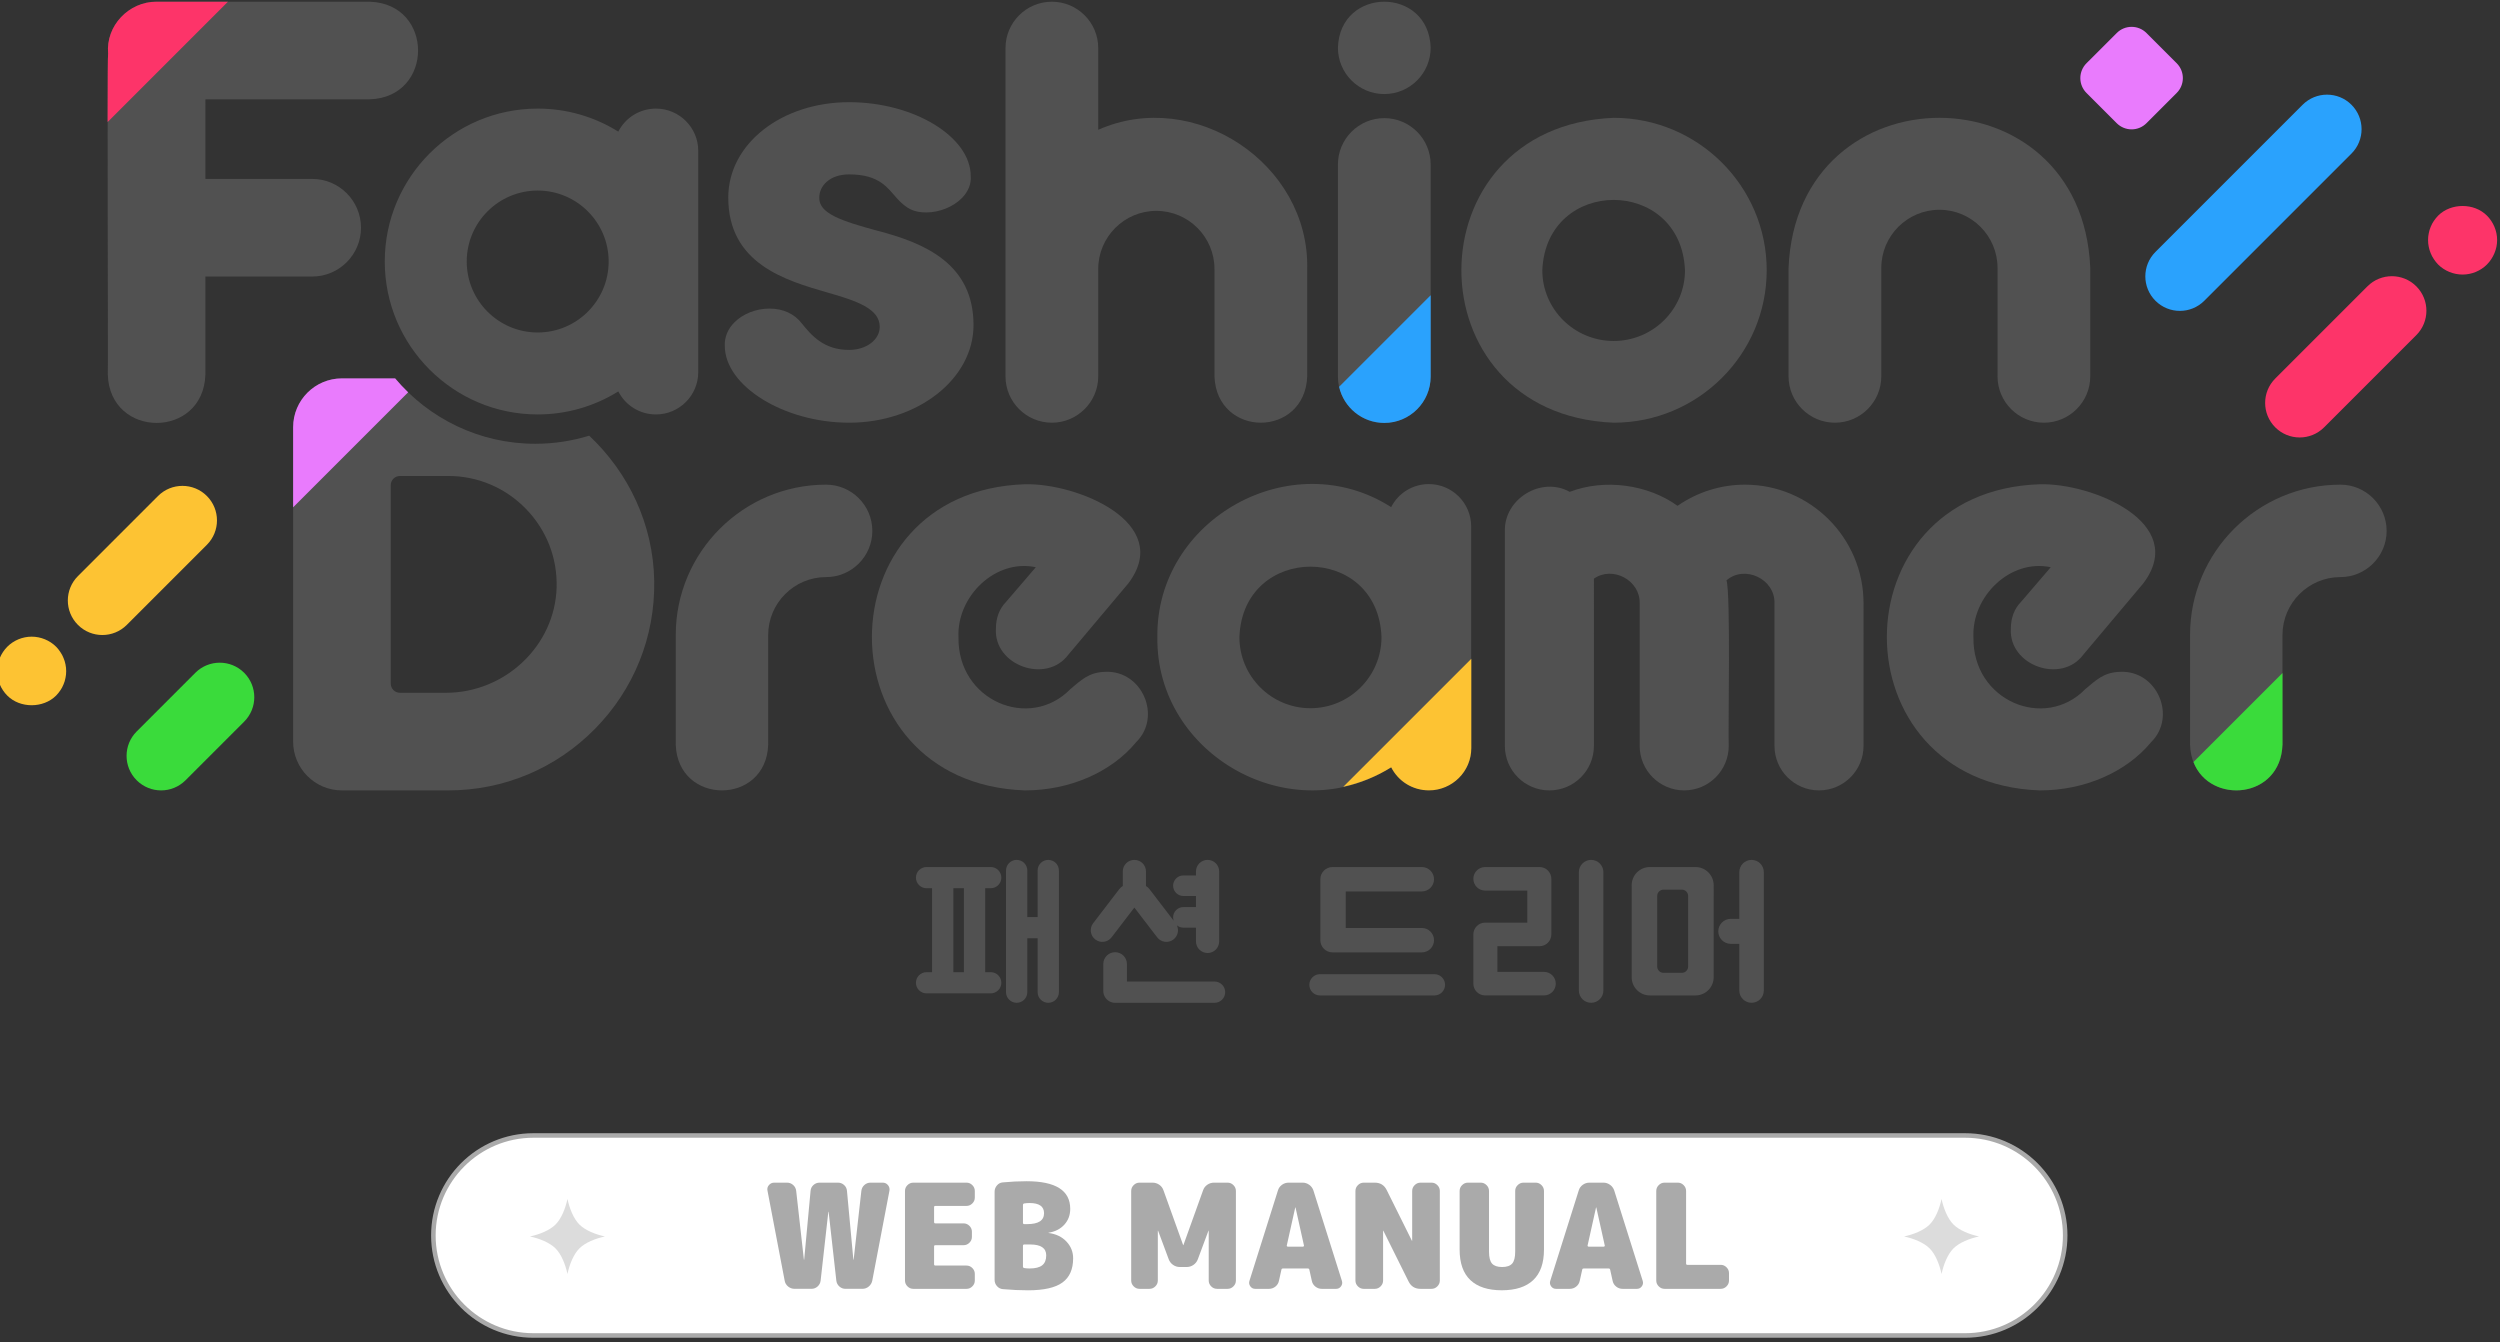 <?xml version="1.0" encoding="utf-8"?>
<!-- Generator: Adobe Illustrator 27.7.0, SVG Export Plug-In . SVG Version: 6.00 Build 0)  -->
<svg version="1.1" id="レイヤー_1" xmlns="http://www.w3.org/2000/svg" xmlns:xlink="http://www.w3.org/1999/xlink" x="0px"
	 y="0px" width="200px" height="107.382px" viewBox="0 0 200 107.382" style="enable-background:new 0 0 200 107.382;"
	 xml:space="preserve">
<rect x="0" y="0" width="200" height="107.382" fill="#333333" stroke="none"/>
<style type="text/css">
	.st0{fill:#FFFFFF;}
	.st1{fill:#AAAAAA;}
	.st2{fill:#DCDCDC;}
	.st3{fill:#515151;}
	.st4{fill:#E97BFD;}
	.st5{fill:#FDC333;}
	.st6{fill:#3ADB3B;}
	.st7{fill:#FD3469;}
	.st8{fill:#2AA2FD;}
</style>
<path class="st0" d="M42.67,106.839c-4.412,0-8-3.589-8-8s3.589-8,8-8h114.545c4.412,0,8.001,3.589,8.001,8c0,4.412-3.589,8-8.001,8
	H42.67z"/>
<path class="st1" d="M157.215,91.02c4.311,0,7.818,3.507,7.818,7.818c0,4.311-3.507,7.818-7.818,7.818H42.67
	c-4.311,0-7.818-3.507-7.818-7.818s3.507-7.818,7.818-7.818H157.215 M157.215,90.657H42.67c-4.519,0-8.182,3.663-8.182,8.182l0,0
	c0,4.519,3.663,8.182,8.182,8.182h114.545c4.519,0,8.182-3.663,8.182-8.182l0,0C165.397,94.32,161.734,90.657,157.215,90.657
	L157.215,90.657z"/>
<g>
	<path class="st1" d="M70.619,94.612c0.17,0,0.31,0.066,0.419,0.198c0.108,0.132,0.147,0.283,0.116,0.454l-1.373,7.191
		c-0.039,0.186-0.132,0.341-0.279,0.465c-0.147,0.124-0.318,0.186-0.512,0.186h-1.35c-0.186,0-0.349-0.062-0.489-0.186
		s-0.221-0.279-0.244-0.465l-0.617-5.504c0-0.008-0.004-0.012-0.012-0.012s-0.012,0.004-0.012,0.012l-0.617,5.504
		c-0.023,0.186-0.105,0.341-0.244,0.465c-0.14,0.124-0.303,0.186-0.489,0.186h-1.35c-0.194,0-0.366-0.062-0.518-0.186
		c-0.151-0.124-0.243-0.279-0.274-0.465l-1.373-7.191c-0.039-0.171-0.002-0.322,0.111-0.454c0.112-0.132,0.254-0.198,0.425-0.198
		h1.024c0.186,0,0.349,0.062,0.489,0.186s0.221,0.279,0.244,0.466l0.617,5.504c0,0.008,0.004,0.012,0.012,0.012
		s0.012-0.004,0.012-0.012l0.512-5.504c0.015-0.186,0.093-0.341,0.233-0.466c0.14-0.124,0.303-0.186,0.489-0.186h1.466
		c0.186,0,0.349,0.062,0.489,0.186s0.217,0.279,0.233,0.466l0.512,5.504c0,0.008,0.004,0.012,0.012,0.012s0.012-0.004,0.012-0.012
		l0.617-5.504c0.023-0.186,0.105-0.341,0.244-0.466c0.14-0.124,0.303-0.186,0.489-0.186H70.619z"/>
	<path class="st1" d="M77.322,94.612c0.178,0,0.333,0.066,0.465,0.198c0.132,0.132,0.198,0.287,0.198,0.465v0.535
		c0,0.178-0.066,0.334-0.198,0.465c-0.132,0.132-0.287,0.198-0.465,0.198h-2.49c-0.07,0-0.105,0.031-0.105,0.093v1.199
		c0,0.07,0.035,0.105,0.105,0.105h2.257c0.178,0,0.333,0.066,0.466,0.198c0.132,0.132,0.198,0.287,0.198,0.465v0.419
		c0,0.178-0.066,0.334-0.198,0.465c-0.132,0.132-0.287,0.198-0.466,0.198h-2.257c-0.07,0-0.105,0.031-0.105,0.093v1.431
		c0,0.07,0.035,0.105,0.105,0.105h2.49c0.178,0,0.333,0.066,0.465,0.198c0.132,0.132,0.198,0.287,0.198,0.466v0.535
		c0,0.179-0.066,0.334-0.198,0.466c-0.132,0.132-0.287,0.198-0.465,0.198h-4.259c-0.179,0-0.334-0.066-0.466-0.198
		c-0.132-0.132-0.198-0.287-0.198-0.466v-7.168c0-0.178,0.066-0.333,0.198-0.465c0.132-0.132,0.287-0.198,0.466-0.198H77.322z"/>
	<path class="st1" d="M83.885,98.638c0.597,0.078,1.074,0.307,1.431,0.687s0.535,0.826,0.535,1.338c0,0.877-0.285,1.523-0.855,1.938
		s-1.488,0.623-2.752,0.623c-0.644,0-1.315-0.031-2.013-0.093c-0.186-0.016-0.343-0.095-0.471-0.238s-0.192-0.312-0.192-0.506
		v-7.052c0-0.186,0.062-0.353,0.186-0.5s0.279-0.229,0.465-0.244c0.659-0.062,1.295-0.093,1.908-0.093
		c2.327,0,3.491,0.737,3.491,2.211c0,0.497-0.157,0.917-0.471,1.263c-0.314,0.345-0.735,0.561-1.263,0.646
		c-0.008,0-0.012,0.004-0.012,0.012C83.873,98.635,83.877,98.638,83.885,98.638z M81.837,96.404v1.42
		c0,0.07,0.035,0.105,0.105,0.105h0.244c0.892,0,1.338-0.291,1.338-0.873c0-0.543-0.388-0.814-1.164-0.814
		c-0.148,0-0.291,0.012-0.431,0.035C81.868,96.292,81.837,96.335,81.837,96.404z M82.36,101.478c0.465,0,0.805-0.085,1.018-0.256
		c0.213-0.17,0.32-0.434,0.32-0.791c0-0.582-0.427-0.873-1.28-0.873h-0.477c-0.07,0-0.105,0.035-0.105,0.105v1.652
		c0,0.07,0.031,0.113,0.093,0.128C82.069,101.466,82.213,101.478,82.36,101.478z"/>
	<path class="st1" d="M98.209,94.612c0.178,0,0.333,0.066,0.465,0.198c0.132,0.132,0.198,0.287,0.198,0.465v7.168
		c0,0.179-0.066,0.334-0.198,0.466c-0.132,0.132-0.287,0.198-0.465,0.198H97.36c-0.179,0-0.334-0.066-0.466-0.198
		c-0.131-0.132-0.197-0.287-0.197-0.466v-3.98c0-0.008-0.004-0.012-0.011-0.012c-0.008,0-0.012,0.004-0.012,0.012l-0.849,2.281
		c-0.07,0.186-0.186,0.336-0.349,0.448c-0.163,0.113-0.346,0.169-0.547,0.169h-0.535c-0.202,0-0.384-0.056-0.547-0.169
		c-0.163-0.112-0.279-0.262-0.349-0.448l-0.849-2.281c0-0.008-0.004-0.012-0.012-0.012s-0.012,0.004-0.012,0.012v3.98
		c0,0.179-0.066,0.334-0.198,0.466c-0.132,0.132-0.287,0.198-0.465,0.198h-0.803c-0.179,0-0.334-0.066-0.466-0.198
		c-0.132-0.132-0.198-0.287-0.198-0.466v-7.168c0-0.178,0.066-0.333,0.198-0.465c0.132-0.132,0.287-0.198,0.466-0.198h1.036
		c0.202,0,0.384,0.056,0.547,0.169c0.163,0.113,0.275,0.262,0.337,0.448l1.571,4.375c0,0.008,0.004,0.012,0.012,0.012
		s0.012-0.004,0.012-0.012l1.571-4.375c0.062-0.186,0.175-0.335,0.337-0.448c0.163-0.112,0.345-0.169,0.547-0.169H98.209z"/>
	<path class="st1" d="M105.074,95.241l2.281,7.238c0.047,0.155,0.021,0.299-0.076,0.431c-0.097,0.132-0.227,0.198-0.39,0.198h-1.14
		c-0.194,0-0.366-0.06-0.518-0.18c-0.151-0.12-0.246-0.273-0.285-0.46l-0.198-0.896c-0.016-0.062-0.054-0.093-0.116-0.093h-1.99
		c-0.078,0-0.12,0.031-0.128,0.093l-0.198,0.896c-0.039,0.186-0.134,0.339-0.285,0.46c-0.151,0.12-0.324,0.18-0.518,0.18h-1.094
		c-0.163,0-0.293-0.066-0.39-0.198c-0.097-0.132-0.122-0.275-0.076-0.431l2.281-7.238c0.054-0.186,0.161-0.338,0.32-0.454
		c0.159-0.116,0.339-0.175,0.541-0.175h1.117c0.194,0,0.37,0.058,0.529,0.175C104.902,94.903,105.012,95.055,105.074,95.241z
		 M103.026,99.732h1.21c0.023,0,0.044-0.01,0.064-0.029c0.019-0.019,0.025-0.041,0.017-0.064l-0.675-3.037
		c0-0.008-0.004-0.012-0.012-0.012s-0.012,0.004-0.012,0.012l-0.675,3.037c-0.008,0.023-0.002,0.045,0.017,0.064
		C102.982,99.723,103.003,99.732,103.026,99.732z"/>
	<path class="st1" d="M114.523,94.612c0.178,0,0.333,0.066,0.465,0.198c0.132,0.132,0.198,0.287,0.198,0.465v7.168
		c0,0.179-0.066,0.334-0.198,0.466c-0.132,0.132-0.287,0.198-0.465,0.198h-0.885c-0.442,0-0.76-0.198-0.954-0.593l-2.013-4.05
		c0-0.008-0.004-0.012-0.012-0.012s-0.012,0.004-0.012,0.012v3.98c0,0.179-0.066,0.334-0.198,0.466
		c-0.132,0.132-0.287,0.198-0.466,0.198h-0.884c-0.179,0-0.334-0.066-0.466-0.198c-0.132-0.132-0.198-0.287-0.198-0.466v-7.168
		c0-0.178,0.066-0.333,0.198-0.465c0.132-0.132,0.287-0.198,0.466-0.198h0.884c0.442,0,0.76,0.198,0.954,0.593l2.013,4.05
		c0,0.008,0.004,0.012,0.012,0.012c0.007,0,0.012-0.004,0.012-0.012v-3.98c0-0.178,0.066-0.333,0.198-0.465
		c0.132-0.132,0.287-0.198,0.465-0.198h0.886C114.523,94.613,114.523,94.612,114.523,94.612z"/>
	<path class="st1" d="M122.854,94.612c0.178,0,0.333,0.066,0.466,0.198c0.132,0.132,0.198,0.287,0.198,0.465v4.689
		c0,1.086-0.287,1.901-0.861,2.444s-1.412,0.814-2.513,0.814s-1.939-0.271-2.513-0.814s-0.861-1.357-0.861-2.444v-4.689
		c0-0.178,0.066-0.333,0.198-0.465c0.132-0.132,0.287-0.198,0.466-0.198h1.024c0.178,0,0.333,0.066,0.465,0.198
		c0.132,0.132,0.198,0.287,0.198,0.465v4.864c0,0.45,0.081,0.766,0.244,0.949c0.163,0.182,0.43,0.273,0.803,0.273
		c0.372,0,0.64-0.091,0.803-0.273s0.244-0.498,0.244-0.949v-4.864c0-0.178,0.066-0.333,0.198-0.465
		c0.132-0.132,0.287-0.198,0.466-0.198H122.854z"/>
	<path class="st1" d="M129.138,95.241l2.281,7.238c0.047,0.155,0.021,0.299-0.076,0.431c-0.097,0.132-0.227,0.198-0.39,0.198h-1.14
		c-0.194,0-0.366-0.06-0.518-0.18c-0.151-0.12-0.246-0.273-0.285-0.46l-0.198-0.896c-0.016-0.062-0.054-0.093-0.116-0.093h-1.99
		c-0.078,0-0.12,0.031-0.128,0.093l-0.198,0.896c-0.039,0.186-0.134,0.339-0.285,0.46c-0.151,0.12-0.324,0.18-0.518,0.18h-1.094
		c-0.163,0-0.293-0.066-0.39-0.198c-0.097-0.132-0.122-0.275-0.076-0.431l2.281-7.238c0.054-0.186,0.161-0.338,0.32-0.454
		c0.159-0.116,0.339-0.175,0.541-0.175h1.117c0.194,0,0.37,0.058,0.529,0.175C128.966,94.903,129.076,95.055,129.138,95.241z
		 M127.09,99.732h1.21c0.023,0,0.044-0.01,0.064-0.029c0.019-0.019,0.025-0.041,0.017-0.064l-0.675-3.037
		c0-0.008-0.004-0.012-0.012-0.012s-0.012,0.004-0.012,0.012l-0.675,3.037c-0.008,0.023-0.002,0.045,0.017,0.064
		C127.045,99.723,127.067,99.732,127.09,99.732z"/>
	<path class="st1" d="M137.656,101.187c0.179,0,0.333,0.066,0.466,0.198c0.132,0.132,0.198,0.287,0.198,0.465v0.593
		c0,0.179-0.066,0.334-0.198,0.466s-0.287,0.198-0.466,0.198h-4.491c-0.179,0-0.334-0.066-0.466-0.198
		c-0.132-0.132-0.198-0.287-0.198-0.466v-7.168c0-0.178,0.066-0.333,0.198-0.465c0.132-0.132,0.287-0.198,0.466-0.198h1.059
		c0.178,0,0.333,0.066,0.465,0.198c0.132,0.132,0.198,0.287,0.198,0.465v5.807c0,0.07,0.035,0.105,0.104,0.105H137.656z"/>
</g>
<path class="st2" d="M46.352,97.962c-0.472-0.472-0.794-1.296-0.955-2.045c-0.16,0.75-0.483,1.574-0.955,2.046
	c-0.472,0.471-1.296,0.794-2.045,0.955c0.75,0.16,1.574,0.483,2.045,0.955c0.472,0.472,0.794,1.296,0.955,2.045
	c0.16-0.75,0.483-1.574,0.954-2.046c0.472-0.472,1.296-0.794,2.045-0.955C47.647,98.757,46.823,98.434,46.352,97.962z"/>
<path class="st2" d="M156.279,97.962c-0.472-0.472-0.794-1.296-0.955-2.045c-0.16,0.75-0.483,1.574-0.955,2.046
	c-0.472,0.471-1.296,0.794-2.045,0.955c0.75,0.16,1.574,0.483,2.045,0.955c0.472,0.472,0.794,1.296,0.955,2.045
	c0.16-0.75,0.483-1.574,0.954-2.046c0.472-0.472,1.296-0.794,2.045-0.955C157.575,98.757,156.751,98.434,156.279,97.962z"/>
<g>
	<g>
		<path class="st3" d="M139.593,38.773c-1.942,0-3.811,0.599-5.389,1.693c-2.367-1.706-5.825-2.192-8.627-1.118
			c-2.263-1.264-5.257,0.546-5.188,3.152c0,0,0,17.17,0,17.17c0,1.967,1.595,3.562,3.562,3.562c1.967,0,3.562-1.595,3.562-3.562
			V46.292c1.499-1.053,3.709,0.135,3.661,1.97c0,0,0,11.407,0,11.407c0,1.967,1.595,3.562,3.562,3.562
			c1.967,0,3.562-1.595,3.562-3.562c-0.059-1.3,0.169-12.236-0.181-13.24c1.464-1.266,3.897-0.101,3.842,1.833
			c0,0,0,11.407,0,11.407c0,1.967,1.595,3.562,3.562,3.562c1.967,0,3.562-1.595,3.562-3.562V48.263
			C149.083,43.03,144.827,38.773,139.593,38.773z"/>
		<path class="st3" d="M66.088,38.773c-6.632,0-12.028,5.396-12.028,12.028v8.766c0.154,4.883,7.24,4.889,7.395,0
			c0,0,0-8.766,0-8.766c0-2.555,2.079-4.634,4.633-4.634c2.039,0,3.698-1.658,3.698-3.697
			C69.786,40.431,68.127,38.773,66.088,38.773z"/>
		<path class="st3" d="M88.449,53.746c-1.367,0.02-1.996,0.709-2.809,1.373c-3.269,3.367-9.048,0.937-8.961-4.138
			c-0.15-3.259,2.94-6.294,6.186-5.603l-2.379,2.772c-0.54,0.553-0.814,1.281-0.814,2.154c-0.165,2.94,4.03,4.427,5.783,2.085
			l4.817-5.725c3.649-4.839-4.098-8.033-8.288-7.923c-16.318,0.546-16.298,23.902-0.001,24.492c3.572,0.004,6.913-1.446,8.907-3.856
			C92.965,57.336,91.382,53.634,88.449,53.746z"/>
		<path class="st3" d="M169.645,53.746c-1.367,0.02-1.996,0.709-2.809,1.373c-3.269,3.367-9.048,0.937-8.961-4.138
			c-0.15-3.259,2.94-6.294,6.186-5.603l-2.379,2.772c-0.54,0.553-0.814,1.281-0.814,2.154c-0.165,2.94,4.03,4.427,5.783,2.085
			l4.817-5.725c3.649-4.839-4.097-8.033-8.288-7.923c-16.318,0.546-16.298,23.902-0.002,24.492c3.572,0.004,6.913-1.446,8.907-3.856
			C174.161,57.336,172.578,53.634,169.645,53.746z"/>
		<g>
			<path class="st3" d="M47.136,34.854c-1.364,0.42-2.812,0.648-4.313,0.648c-4.499,0-8.527-2.038-11.213-5.233h-4.255
				c-2.153,0-3.904,1.751-3.904,3.904v25.155c0,2.153,1.752,3.904,3.904,3.904h8.503c4.442,0,8.611-1.748,11.738-4.922
				c3.125-3.173,4.809-7.37,4.742-11.815C52.268,41.929,50.273,37.805,47.136,34.854z M35.663,55.424h-3.667
				c-0.406,0-0.737-0.331-0.737-0.737V38.814c0-0.406,0.33-0.736,0.737-0.736h3.863c2.361,0,4.571,0.937,6.221,2.635
				c1.649,1.7,2.519,3.937,2.449,6.301C44.39,51.651,40.413,55.424,35.663,55.424z"/>
			<g>
				<path class="st4" d="M31.61,30.27h-4.255c-2.153,0-3.904,1.751-3.904,3.904v6.411l9.2-9.2
					C32.286,31.031,31.937,30.659,31.61,30.27z"/>
			</g>
		</g>
		<g>
			<path class="st3" d="M114.307,38.727c-1.292,0-2.445,0.723-3.015,1.844c-7.954-5.1-18.826,0.945-18.703,10.402
				c-0.123,9.456,10.75,15.504,18.703,10.402c1.563,3.125,6.421,1.979,6.402-1.543c0,0,0-17.72,0-17.72
				C117.694,40.246,116.175,38.727,114.307,38.727z M104.836,56.657c-3.134,0-5.683-2.55-5.683-5.684
				c0.267-7.522,11.101-7.519,11.367,0C110.519,54.107,107.97,56.657,104.836,56.657z"/>
			<g>
				<path class="st5" d="M114.315,63.23c1.869,0,3.389-1.52,3.389-3.389v-7.139l-10.242,10.242c1.352-0.296,2.647-0.819,3.834-1.559
					C111.868,62.507,113.022,63.23,114.315,63.23z"/>
			</g>
		</g>
		<g>
			<path class="st3" d="M187.232,38.773c-6.632,0-12.028,5.396-12.028,12.028v8.766c0.154,4.883,7.24,4.889,7.395,0
				c0,0,0-8.766,0-8.766c0-2.555,2.079-4.634,4.633-4.634c2.039,0,3.698-1.658,3.698-3.697
				C190.929,40.431,189.271,38.773,187.232,38.773z"/>
			<g>
				<path class="st6" d="M182.598,59.567c0,0,0-3.193,0-5.726l-7.121,7.121C176.797,64.392,182.459,63.934,182.598,59.567z"/>
			</g>
		</g>
		<g>
			<path class="st3" d="M28.88,18.219c0-2.154-1.751-3.905-3.903-3.905h-8.543V7.945h13.143c5.155-0.162,5.161-7.644,0-7.808
				c0,0-17.046,0-17.046,0C10.31,0.126,8.451,2.058,8.65,4.285c-0.095,0.339,0.015,25.35-0.026,25.681
				c0.162,5.154,7.644,5.162,7.808,0c0,0,0-7.843,0-7.843h8.543C27.129,22.123,28.88,20.372,28.88,18.219z"/>
			<g>
				<path class="st7" d="M12.529,0.137C10.31,0.126,8.452,2.058,8.65,4.285c-0.028,0.1-0.038,2.349-0.04,5.477l9.625-9.625
					C15.096,0.137,12.529,0.137,12.529,0.137z"/>
			</g>
		</g>
		<path class="st3" d="M163.511,33.816c2.046,0,3.71-1.664,3.71-3.709v-8.676c-0.662-16.008-23.476-16.007-24.137,0
			c0,0,0,8.676,0,8.676c0,2.045,1.664,3.709,3.71,3.709c2.046,0,3.71-1.664,3.71-3.709v-8.676c0-2.563,2.085-4.649,4.649-4.649
			c2.563,0,4.65,2.086,4.65,4.649v8.676C159.801,32.152,161.465,33.816,163.511,33.816z"/>
		<path class="st3" d="M84.149,33.816c2.046,0,3.71-1.664,3.71-3.71v-8.588c0-2.563,2.085-4.649,4.649-4.649
			c2.563,0,4.65,2.086,4.65,4.649v8.588c0.085,2.45,1.893,3.707,3.703,3.71c1.814,0.003,3.629-1.251,3.716-3.71c0,0,0-8.588,0-8.588
			c0.185-8.435-9.048-14.531-16.718-11.135V3.846c0-2.045-1.664-3.709-3.709-3.709c-2.046,0-3.71,1.664-3.71,3.709v17.667
			c-0.001,0.005,0,8.588,0,8.594C80.439,32.152,82.103,33.816,84.149,33.816z"/>
		<path class="st3" d="M141.336,21.621c0-6.724-5.493-12.195-12.244-12.195c-16.245,0.671-16.24,23.722,0,24.39
			C135.843,33.816,141.336,28.345,141.336,21.621z M129.092,27.278c-3.147,0-5.707-2.537-5.707-5.657
			c0.313-7.504,11.102-7.502,11.414,0C134.799,24.741,132.239,27.278,129.092,27.278z"/>
		<path class="st3" d="M52.477,33.155c-1.291,0-2.442-0.722-3.012-1.842c-1.936,1.206-4.156,1.842-6.45,1.842
			c-6.746,0-12.234-5.488-12.234-12.234c0-6.745,5.488-12.233,12.234-12.233c2.294,0,4.514,0.636,6.45,1.842
			c0.57-1.12,1.721-1.842,3.012-1.842c1.866,0,3.383,1.517,3.383,3.382v17.702C55.86,31.637,54.342,33.155,52.477,33.155z
			 M43.015,15.244c-3.131,0-5.677,2.547-5.677,5.677c0,3.131,2.546,5.678,5.677,5.678s5.678-2.547,5.678-5.678
			C48.693,17.791,46.146,15.244,43.015,15.244z"/>
		<g>
			<path class="st3" d="M110.744,33.834c2.045,0,3.709-1.664,3.709-3.709V13.16c0-2.045-1.664-3.709-3.709-3.709
				c-2.046,0-3.71,1.664-3.71,3.709v16.965C107.034,32.17,108.697,33.834,110.744,33.834z"/>
			<path class="st3" d="M110.743,7.524c2.049,0,3.71-1.661,3.71-3.71c-0.151-4.904-7.269-4.902-7.419,0
				C107.034,5.863,108.694,7.524,110.743,7.524z"/>
			<g>
				<path class="st8" d="M110.744,33.834c2.045,0,3.709-1.664,3.709-3.709v-6.506l-7.325,7.325
					C107.502,32.596,108.979,33.834,110.744,33.834z"/>
			</g>
		</g>
		<path class="st3" d="M67.932,33.816c-5.207,0-9.948-2.933-9.948-6.153c-0.029-0.684,0.235-1.334,0.765-1.868
			c0.689-0.694,1.739-1.108,2.812-1.108c1.092,0,2.011,0.426,2.59,1.198c0.767,0.934,1.731,2.109,3.782,2.109
			c1.371,0,2.446-0.812,2.446-1.848c0-1.446-1.824-2.076-4.209-2.751c-3.339-0.969-7.908-2.295-7.908-7.595
			c0-4.276,4.248-7.625,9.671-7.625c5.182,0,9.727,2.768,9.727,5.923c0.049,0.6-0.187,1.203-0.682,1.721
			c-0.684,0.715-1.812,1.177-2.872,1.177c-1.004,0-1.59-0.303-2.332-1.111c-0.739-0.804-1.369-1.933-3.842-1.933
			c-1.567,0-2.389,0.93-2.389,1.848c-0.049,1.287,1.808,1.887,4.646,2.658c3.802,0.984,7.693,2.652,7.693,7.551
			C77.88,30.313,73.418,33.816,67.932,33.816z"/>
	</g>
	<g>
		<path class="st3" d="M79.26,71.058c0.468,0,0.847-0.379,0.847-0.848c0-0.468-0.379-0.847-0.847-0.847h-5.138
			c-0.468,0-0.847,0.379-0.847,0.847c0,0.468,0.379,0.848,0.847,0.848h0.443v6.716h-0.443c-0.468,0-0.847,0.379-0.847,0.848
			c0,0.468,0.379,0.847,0.847,0.847h5.138c0.468,0,0.847-0.379,0.847-0.847c0-0.468-0.379-0.848-0.847-0.848h-0.443v-6.716H79.26z
			 M77.113,77.774h-0.844v-6.716h0.844V77.774z"/>
		<path class="st3" d="M83.861,68.791c-0.471,0-0.852,0.382-0.852,0.852v3.722h-0.824v-3.722c0-0.471-0.382-0.852-0.852-0.852
			c-0.471,0-0.852,0.382-0.852,0.852v9.729c0,0.471,0.382,0.852,0.852,0.852c0.471,0,0.852-0.382,0.852-0.852V75.06h0.824v4.312
			c0,0.471,0.382,0.852,0.852,0.852s0.852-0.382,0.852-0.852v-9.729C84.713,69.173,84.332,68.791,83.861,68.791z"/>
		<path class="st3" d="M88.926,74.987l1.824-2.381l1.824,2.381c0.312,0.407,0.894,0.484,1.301,0.172
			c0.354-0.271,0.458-0.746,0.275-1.133c0.142,0.116,0.323,0.186,0.521,0.186h0.995c0.004,0,0.008,0,0.012,0v1.101
			c0,0.513,0.415,0.928,0.928,0.928h0c0.513,0,0.928-0.416,0.928-0.928v-5.594c0-0.513-0.415-0.928-0.928-0.928h0
			c-0.513,0-0.928,0.416-0.928,0.928v0.317c-0.004,0-0.008,0-0.012,0h-0.995c-0.454,0-0.822,0.368-0.822,0.822
			c0,0.454,0.368,0.822,0.822,0.822h0.995c0.004,0,0.008,0,0.012,0v0.888c-0.004,0-0.008,0-0.012,0h-0.995
			c-0.454,0-0.822,0.368-0.822,0.822c0,0.093,0.016,0.183,0.044,0.267l-1.941-2.533c-0.077-0.101-0.171-0.181-0.274-0.24v-1.164
			c0-0.513-0.415-0.928-0.928-0.928c-0.513,0-0.928,0.416-0.928,0.928v1.164c-0.103,0.059-0.197,0.14-0.274,0.24l-2.095,2.735
			c-0.312,0.407-0.235,0.989,0.172,1.301C88.031,75.471,88.614,75.394,88.926,74.987z"/>
		<path class="st3" d="M97.164,78.523h-7.009v-1.401c0-0.522-0.424-0.946-0.946-0.946c-0.522,0-0.946,0.424-0.946,0.946v2.156
			c0,0.408,0.259,0.756,0.621,0.889c0.095,0.037,0.199,0.057,0.307,0.057h7.973c0.47,0,0.851-0.381,0.851-0.851
			C98.014,78.904,97.633,78.523,97.164,78.523z"/>
		<path class="st3" d="M114.754,77.934h-9.157c-0.47,0-0.851,0.381-0.851,0.851c0,0.47,0.381,0.851,0.851,0.851h9.157
			c0.47,0,0.851-0.381,0.851-0.851C115.605,78.315,115.224,77.934,114.754,77.934z"/>
		<path class="st3" d="M106.604,76.191h7.142c0.539,0,0.976-0.437,0.976-0.976c0-0.539-0.437-0.976-0.976-0.976h-6.087v-2.924h6.087
			c0.539,0,0.976-0.437,0.976-0.976s-0.437-0.976-0.976-0.976h-7.142c-0.539,0-0.976,0.437-0.976,0.976v4.876
			C105.628,75.754,106.065,76.191,106.604,76.191z"/>
		<path class="st3" d="M127.29,68.791c-0.542,0-0.981,0.439-0.981,0.981v9.47c0,0.542,0.439,0.981,0.981,0.981
			c0.542,0,0.981-0.439,0.981-0.981v-9.47C128.271,69.231,127.832,68.791,127.29,68.791z"/>
		<path class="st3" d="M123.518,77.75h-3.726v-2.054h3.373c0.521,0,0.942-0.422,0.942-0.942v-4.449c0-0.52-0.422-0.942-0.942-0.942
			h-4.355c-0.52,0-0.942,0.422-0.942,0.942c0,0.521,0.422,0.942,0.942,0.942h3.373v2.564h-3.373c-0.52,0-0.942,0.422-0.942,0.942
			v3.939c0,0.521,0.422,0.942,0.942,0.942h4.709c0.521,0,0.942-0.422,0.942-0.942C124.461,78.172,124.039,77.75,123.518,77.75z"/>
		<path class="st3" d="M135.637,69.363h-3.646c-0.805,0-1.457,0.652-1.457,1.457v7.358c0,0.805,0.652,1.457,1.457,1.457h3.646
			c0.805,0,1.457-0.652,1.457-1.457V70.82C137.095,70.015,136.442,69.363,135.637,69.363z M135.052,77.321
			c0,0.279-0.226,0.505-0.505,0.505h-1.466c-0.279,0-0.505-0.226-0.505-0.505v-5.644c0-0.279,0.226-0.505,0.505-0.505h1.466
			c0.279,0,0.505,0.226,0.505,0.505V77.321z"/>
		<path class="st3" d="M140.125,68.791c-0.542,0-0.981,0.439-0.981,0.981v3.735h-0.682c-0.552,0-1,0.448-1,1c0,0.552,0.448,1,1,1
			h0.682v3.735c0,0.542,0.439,0.981,0.981,0.981c0.542,0,0.981-0.439,0.981-0.981v-9.47
			C141.106,69.231,140.667,68.791,140.125,68.791z"/>
	</g>
	<g>
		<g>
			<path class="st6" d="M12.888,63.232c-0.707,0-1.414-0.27-1.953-0.809c-1.079-1.079-1.079-2.828,0-3.907l4.692-4.692
				c1.079-1.078,2.828-1.078,3.907,0c1.079,1.079,1.079,2.828,0,3.907l-4.692,4.692C14.302,62.962,13.595,63.232,12.888,63.232z"/>
		</g>
		<g>
			<path class="st8" d="M174.389,24.871c-0.707,0-1.414-0.27-1.953-0.809c-1.079-1.079-1.079-2.828,0-3.907L184.21,8.381
				c1.079-1.078,2.828-1.078,3.907,0c1.079,1.079,1.079,2.828,0,3.907l-11.774,11.774C175.803,24.601,175.096,24.871,174.389,24.871
				z"/>
		</g>
		<g>
			<path class="st5" d="M14.596,38.87c0.707,0,1.414,0.27,1.953,0.809c1.079,1.079,1.079,2.828,0,3.907l-6.407,6.407
				c-1.079,1.078-2.828,1.078-3.907,0c-1.079-1.079-1.079-2.828,0-3.907l6.407-6.407C13.182,39.139,13.889,38.87,14.596,38.87z"/>
			<path class="st5" d="M2.532,50.933c0.726,0,1.444,0.292,1.957,0.805c0.126,0.126,0.237,0.269,0.339,0.426
				c0.103,0.15,0.19,0.308,0.253,0.474c0.071,0.166,0.126,0.34,0.158,0.513c0.04,0.182,0.055,0.363,0.055,0.545
				c0,0.182-0.016,0.363-0.055,0.537c-0.031,0.182-0.087,0.355-0.158,0.521c-0.063,0.166-0.15,0.323-0.253,0.473
				c-0.103,0.15-0.213,0.292-0.339,0.419c-1.026,1.026-2.881,1.034-3.907,0c-0.513-0.513-0.813-1.224-0.813-1.95
				s0.3-1.436,0.813-1.957C1.095,51.225,1.806,50.933,2.532,50.933z"/>
		</g>
		<g>
			<path class="st7" d="M183.974,34.997c-0.707,0-1.414-0.27-1.953-0.809c-1.079-1.079-1.079-2.828,0-3.907l7.376-7.376
				c1.079-1.078,2.828-1.078,3.907,0c1.079,1.079,1.079,2.828,0,3.907l-7.376,7.376C185.388,34.728,184.681,34.997,183.974,34.997z"
				/>
			<path class="st7" d="M197.007,21.965c-0.726,0-1.444-0.292-1.957-0.805c-0.126-0.126-0.237-0.269-0.339-0.426
				c-0.103-0.15-0.19-0.308-0.253-0.474c-0.071-0.166-0.126-0.34-0.158-0.513c-0.04-0.182-0.055-0.363-0.055-0.545
				c0-0.182,0.016-0.363,0.055-0.537c0.031-0.182,0.087-0.355,0.158-0.521c0.063-0.166,0.15-0.323,0.253-0.473
				c0.103-0.15,0.213-0.292,0.339-0.419c1.026-1.026,2.881-1.034,3.907,0c0.513,0.513,0.813,1.224,0.813,1.95
				c0,0.726-0.3,1.436-0.813,1.957C198.444,21.673,197.733,21.965,197.007,21.965z"/>
		</g>
		<path class="st4" d="M174.136,5.059l-2.418-2.418c-0.657-0.657-1.722-0.657-2.379,0l-2.419,2.418
			c-0.315,0.315-0.493,0.743-0.493,1.189c0,0.446,0.177,0.874,0.493,1.189l2.419,2.419c0.315,0.315,0.744,0.493,1.189,0.493
			c0.447,0,0.874-0.177,1.189-0.493l2.418-2.419C174.793,6.781,174.793,5.716,174.136,5.059z"/>
	</g>
</g>
</svg>

